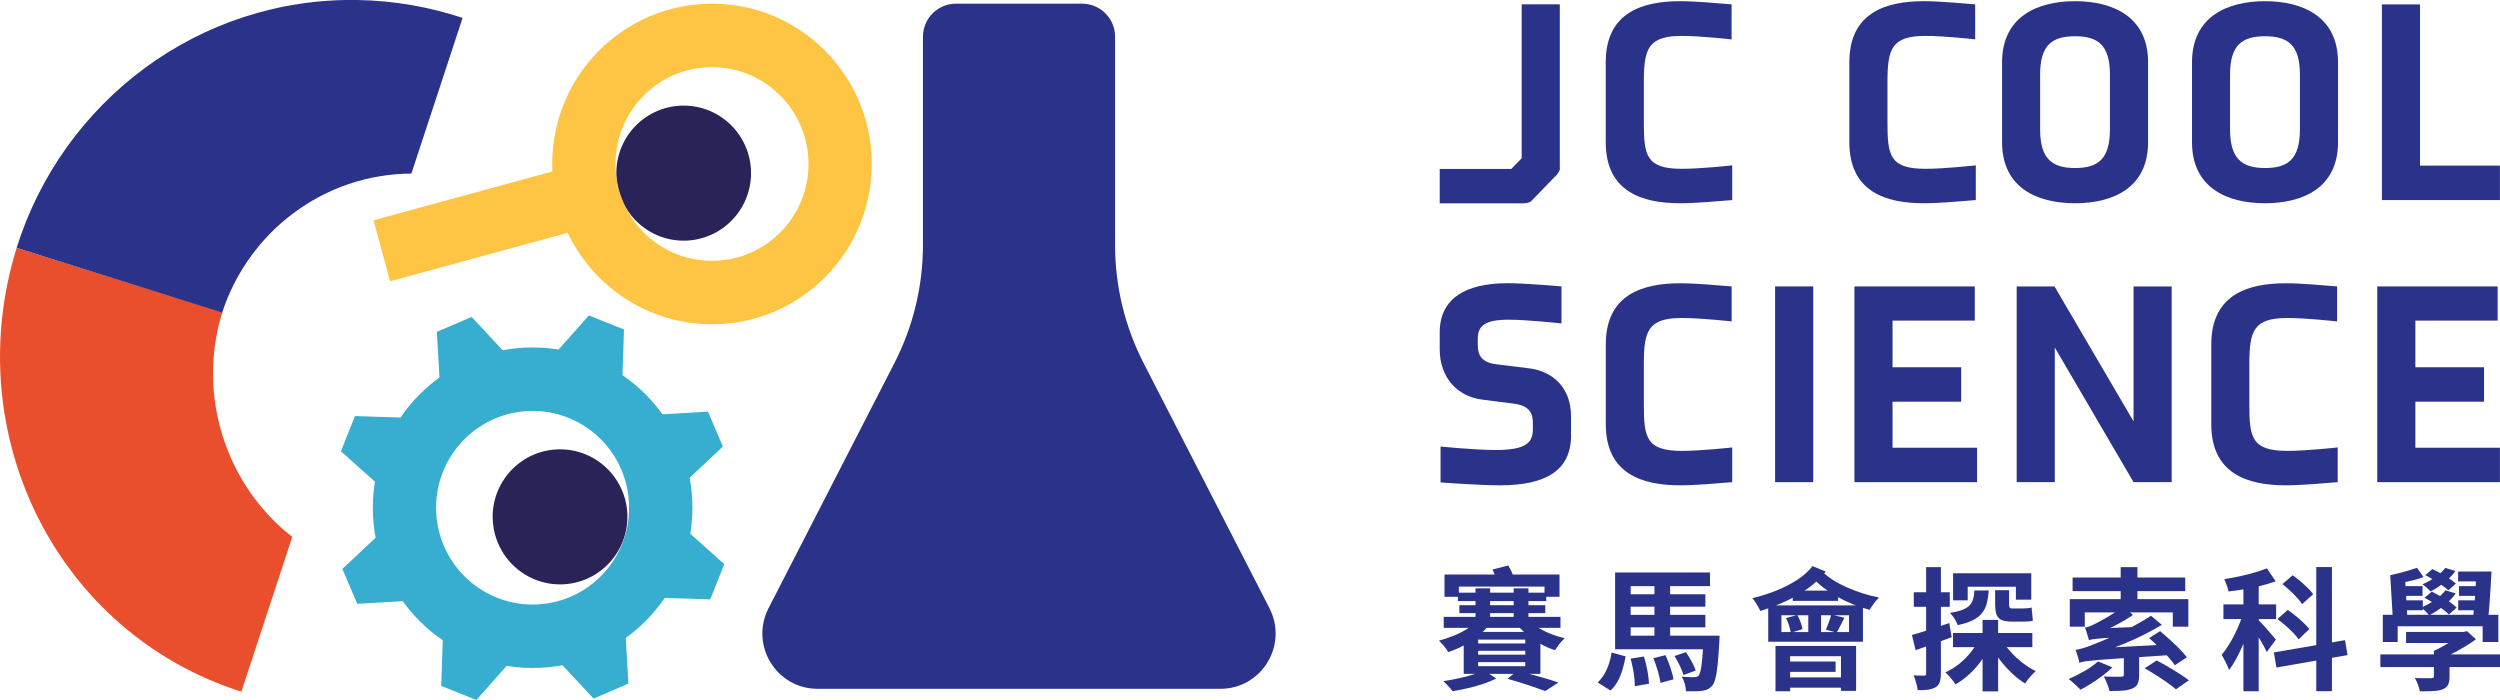 <svg width="200" height="56" viewBox="0 0 200 56" fill="none" xmlns="http://www.w3.org/2000/svg">
<g clip-path="url(#clip0_43_19)">
<path d="M158.064 16.006C156.932 16.097 155.155 16.26 153.906 16.26C150.884 16.26 147.948 15.355 147.948 11.374V4.981C147.948 1 150.879 0.095 153.906 0.095C155.151 0.095 156.887 0.258 158.015 0.348V3.149C158.015 3.149 155.593 2.873 154.046 2.873C151.344 2.873 150.997 3.891 150.997 6.533V9.799C150.997 12.441 151.182 13.505 154.046 13.505C155.593 13.505 158.064 13.229 158.064 13.229V16.006Z" fill="#2A3289"/>
<path d="M163.21 5.958V10.36C163.21 12.722 164.18 13.441 166.002 13.441C167.824 13.441 168.794 12.745 168.794 10.36V5.958C168.794 3.597 167.824 2.9 166.002 2.9C164.18 2.9 163.21 3.592 163.21 5.958ZM171.847 4.981V11.374C171.847 15.034 169.033 16.26 166.007 16.26C162.98 16.26 160.166 15.034 160.166 11.374V4.981C160.166 1.321 163.007 0.095 166.007 0.095C169.006 0.095 171.847 1.321 171.847 4.981Z" fill="#2A3289"/>
<path d="M178.405 5.958V10.36C178.405 12.722 179.375 13.441 181.202 13.441C183.028 13.441 183.993 12.745 183.993 10.36V5.958C183.993 3.597 183.024 2.9 181.202 2.9C179.379 2.9 178.405 3.592 178.405 5.958ZM187.042 4.981V11.374C187.042 15.034 184.223 16.26 181.202 16.26C178.18 16.26 175.361 15.034 175.361 11.374V4.981C175.361 1.321 178.202 0.095 181.202 0.095C184.201 0.095 187.042 1.321 187.042 4.981Z" fill="#2A3289"/>
<path d="M190.551 16.006V0.353H193.6V13.251H199.995V16.006H190.551Z" fill="#2A3289"/>
<path d="M124.788 13.554C124.743 13.762 124.535 13.993 124.418 14.111L122.456 16.129C122.271 16.246 121.969 16.269 121.784 16.269H115.177V13.514H120.905L121.735 12.659V0.348H124.784V13.55L124.788 13.554Z" fill="#2A3289"/>
<path d="M138.576 16.006C137.444 16.097 135.667 16.26 134.417 16.26C131.391 16.26 128.459 15.355 128.459 11.374V4.981C128.459 0.995 131.391 0.095 134.417 0.095C135.662 0.095 137.399 0.258 138.526 0.348V3.153C138.526 3.153 136.1 2.873 134.557 2.873C131.855 2.873 131.508 3.891 131.508 6.533V9.799C131.508 12.441 131.693 13.505 134.557 13.505C136.104 13.505 138.576 13.229 138.576 13.229V16.006Z" fill="#2A3289"/>
<path d="M122.19 49.531C122.402 49.757 122.664 49.969 122.979 50.164C123.295 50.363 123.642 50.539 124.021 50.693C124.4 50.847 124.788 50.969 125.18 51.051C125.054 51.164 124.914 51.318 124.756 51.512C124.603 51.707 124.481 51.874 124.4 52.014C123.999 51.888 123.606 51.716 123.214 51.494C122.826 51.277 122.465 51.028 122.136 50.748C121.807 50.467 121.518 50.177 121.284 49.874L122.19 49.526V49.531ZM121.094 47.065H122.276V49.897H121.094V47.065ZM120.598 54.308L121.387 53.643C121.775 53.752 122.172 53.86 122.574 53.973C122.975 54.086 123.363 54.195 123.728 54.299C124.093 54.407 124.405 54.507 124.666 54.607L123.624 55.281C123.277 55.154 122.835 55 122.289 54.819C121.744 54.638 121.18 54.466 120.598 54.303M119.398 45.563L120.661 45.237C120.751 45.386 120.842 45.558 120.932 45.748C121.018 45.943 121.076 46.11 121.103 46.25L119.777 46.621C119.755 46.481 119.71 46.309 119.633 46.11C119.561 45.907 119.48 45.726 119.398 45.563ZM118.248 53.295H122.023V52.969H118.248V53.295ZM118.248 52.372H122.023V52.064H118.248V52.372ZM118.248 51.476H122.023V51.168H118.248V51.476ZM118.041 47.065H119.209V49.897H118.041V47.065ZM117.098 50.557H123.232V53.91H117.098V50.557ZM116.751 48.417H123.624V49.051H116.751V48.417ZM116.638 47.413H123.701V48.087H116.638V47.413ZM115.56 45.965H124.761V47.743H123.561V46.929H116.71V47.743H115.56V45.965ZM115.497 49.349H124.838V50.227H115.497V49.349ZM118.744 53.634L119.692 54.281C119.412 54.43 119.074 54.57 118.681 54.702C118.289 54.833 117.878 54.95 117.45 55.05C117.021 55.15 116.607 55.231 116.205 55.294C116.119 55.181 116.007 55.045 115.862 54.887C115.718 54.729 115.587 54.597 115.474 54.489C115.862 54.435 116.264 54.358 116.688 54.267C117.107 54.177 117.5 54.073 117.86 53.96C118.221 53.846 118.514 53.738 118.74 53.634M118.239 49.594L119.155 49.965C118.911 50.282 118.609 50.585 118.257 50.87C117.905 51.155 117.527 51.408 117.112 51.63C116.701 51.851 116.286 52.028 115.862 52.163C115.786 52.028 115.673 51.874 115.524 51.693C115.375 51.512 115.24 51.367 115.114 51.254C115.524 51.146 115.925 51.01 116.322 50.847C116.719 50.68 117.085 50.494 117.418 50.282C117.752 50.069 118.023 49.843 118.235 49.594" fill="#2A3289"/>
<path d="M136.289 50.852H137.565C137.561 51.091 137.552 51.254 137.547 51.336C137.507 52.078 137.457 52.684 137.412 53.159C137.362 53.634 137.304 54.009 137.232 54.281C137.159 54.552 137.078 54.742 136.979 54.855C136.857 54.991 136.736 55.086 136.609 55.145C136.483 55.204 136.334 55.245 136.167 55.267C136.027 55.29 135.843 55.303 135.612 55.303C135.387 55.303 135.139 55.303 134.882 55.299C134.877 55.118 134.841 54.914 134.778 54.697C134.715 54.48 134.634 54.29 134.535 54.127C134.747 54.15 134.94 54.163 135.125 54.168C135.306 54.177 135.446 54.177 135.536 54.168C135.622 54.168 135.685 54.163 135.734 54.15C135.784 54.136 135.833 54.104 135.883 54.055C135.946 53.982 136 53.842 136.05 53.625C136.1 53.412 136.145 53.096 136.181 52.675C136.217 52.254 136.257 51.707 136.289 51.032V50.852ZM133.962 52.48L134.868 52.173C135.031 52.399 135.184 52.648 135.337 52.928C135.486 53.209 135.594 53.444 135.658 53.643L134.688 54C134.625 53.806 134.526 53.557 134.39 53.267C134.25 52.973 134.111 52.711 133.962 52.48ZM132.356 46.377H133.61V51.272H132.356V46.377ZM132.261 52.657L133.24 52.412C133.38 52.72 133.511 53.059 133.637 53.421C133.759 53.783 133.84 54.091 133.885 54.344L132.843 54.629C132.807 54.367 132.735 54.055 132.627 53.684C132.518 53.313 132.397 52.969 132.266 52.652M130.448 52.688L131.513 52.521C131.625 52.865 131.72 53.24 131.792 53.647C131.865 54.05 131.91 54.403 131.923 54.697L130.787 54.896C130.787 54.693 130.773 54.466 130.746 54.213C130.719 53.964 130.678 53.702 130.624 53.435C130.57 53.168 130.511 52.919 130.448 52.684M129.871 49.191H136.429V50.187H129.871V49.191ZM129.871 47.54H136.429V48.535H129.871V47.54ZM129.208 50.852H136.533V51.942H129.208V50.852ZM129.208 45.798H136.799V46.888H130.453V51.381H129.208V45.798ZM128.933 52.204L130.051 52.512C129.988 52.856 129.907 53.2 129.808 53.539C129.709 53.878 129.582 54.19 129.429 54.48C129.276 54.769 129.077 55.023 128.838 55.24L127.814 54.597C128.117 54.312 128.36 53.964 128.545 53.543C128.73 53.123 128.861 52.679 128.928 52.204" fill="#2A3289"/>
<path d="M146.496 49.169L147.551 49.422C147.429 49.648 147.321 49.865 147.217 50.078C147.113 50.291 147.019 50.467 146.929 50.616L146.072 50.372C146.144 50.2 146.22 50.001 146.311 49.77C146.401 49.539 146.459 49.336 146.496 49.169ZM145.833 45.775C146.072 46.002 146.356 46.219 146.685 46.427C147.014 46.635 147.38 46.825 147.781 47.002C148.182 47.178 148.597 47.336 149.03 47.472C149.463 47.608 149.892 47.721 150.32 47.802C150.194 47.92 150.059 48.078 149.914 48.273C149.77 48.467 149.657 48.635 149.572 48.784C149.134 48.671 148.701 48.526 148.268 48.354C147.835 48.182 147.42 47.983 147.014 47.757C146.613 47.531 146.234 47.282 145.882 47.015C145.53 46.748 145.224 46.463 144.953 46.169L145.828 45.766L145.833 45.775ZM144.664 48.707H145.688V50.938H144.664V48.707ZM143.42 47.246H147.046V48.069H143.42V47.246ZM142.883 49.444L143.789 49.2C143.889 49.377 143.974 49.571 144.051 49.784C144.128 49.996 144.177 50.177 144.2 50.331L143.262 50.616C143.239 50.453 143.194 50.263 143.126 50.046C143.054 49.829 142.973 49.626 142.883 49.444ZM142.82 54.19H147.628V55.014H142.82V54.19ZM142.82 52.924H146.847V53.747H142.82V52.924ZM142.513 50.566H147.921V49.223H142.513V50.566ZM142.04 51.675H148.489V55.267H147.276V52.498H143.208V55.299H142.04V51.675ZM141.458 48.431H149.035V51.34H141.458V48.431ZM144.998 45.291L146.063 45.726C145.67 46.219 145.192 46.667 144.633 47.069C144.074 47.472 143.469 47.82 142.815 48.119C142.161 48.413 141.498 48.666 140.822 48.879C140.786 48.788 140.732 48.675 140.659 48.549C140.587 48.422 140.506 48.295 140.425 48.164C140.339 48.033 140.262 47.929 140.19 47.852C140.84 47.698 141.467 47.499 142.085 47.255C142.698 47.011 143.257 46.725 143.767 46.395C144.272 46.065 144.682 45.699 144.998 45.296" fill="#2A3289"/>
<path d="M159.607 47.214H160.725V48.336C160.725 48.463 160.739 48.553 160.77 48.599C160.797 48.648 160.856 48.675 160.937 48.675H161.866C161.975 48.675 162.087 48.671 162.214 48.657C162.34 48.648 162.448 48.63 162.529 48.599C162.543 48.748 162.561 48.929 162.579 49.137C162.597 49.349 162.61 49.521 162.629 49.657C162.543 49.684 162.435 49.702 162.299 49.716C162.169 49.725 162.029 49.73 161.889 49.73H160.96C160.594 49.73 160.315 49.684 160.121 49.598C159.927 49.512 159.796 49.363 159.719 49.16C159.647 48.956 159.611 48.675 159.611 48.322V47.21L159.607 47.214ZM160.152 51.191C160.342 51.521 160.581 51.847 160.87 52.163C161.158 52.48 161.474 52.774 161.817 53.037C162.159 53.299 162.507 53.516 162.859 53.688C162.768 53.765 162.669 53.86 162.561 53.978C162.453 54.095 162.349 54.213 162.254 54.335C162.159 54.457 162.078 54.575 162.006 54.679C161.641 54.453 161.284 54.177 160.937 53.842C160.59 53.512 160.265 53.15 159.968 52.761C159.67 52.372 159.413 51.969 159.205 51.562L160.152 51.191ZM158.605 49.594H159.85V55.312H158.605V49.594ZM156.242 50.639H162.588V51.77H156.242V50.639ZM156.242 45.861H162.502V47.974H161.271V46.938H157.415V48.028H156.247V45.861H156.242ZM157.951 47.237H159.102C159.075 47.603 159.025 47.933 158.953 48.232C158.881 48.526 158.759 48.788 158.583 49.019C158.407 49.245 158.163 49.444 157.848 49.607C157.532 49.77 157.117 49.906 156.616 50.01C156.58 49.91 156.531 49.797 156.463 49.675C156.395 49.553 156.323 49.431 156.238 49.318C156.152 49.2 156.075 49.11 155.994 49.037C156.413 48.965 156.752 48.883 157 48.784C157.248 48.684 157.442 48.567 157.573 48.427C157.703 48.286 157.798 48.114 157.852 47.92C157.906 47.725 157.938 47.499 157.951 47.246M158.339 51.082L159.318 51.399C159.12 51.869 158.876 52.317 158.583 52.743C158.294 53.163 157.965 53.548 157.6 53.887C157.234 54.231 156.846 54.516 156.441 54.751C156.35 54.602 156.224 54.435 156.066 54.245C155.908 54.055 155.764 53.905 155.629 53.792C156.017 53.616 156.382 53.39 156.734 53.109C157.081 52.833 157.392 52.516 157.672 52.168C157.947 51.82 158.172 51.458 158.344 51.087M153.103 47.382H155.981V48.544H153.103V47.382ZM154.1 45.373H155.272V53.874C155.272 54.163 155.241 54.394 155.182 54.566C155.124 54.738 155.011 54.878 154.848 54.982C154.686 55.072 154.492 55.136 154.258 55.172C154.023 55.208 153.743 55.222 153.414 55.213C153.401 55.059 153.36 54.864 153.297 54.634C153.234 54.403 153.166 54.199 153.085 54.032C153.265 54.036 153.441 54.046 153.599 54.046C153.761 54.046 153.87 54.05 153.924 54.05C153.987 54.05 154.032 54.036 154.055 54.014C154.082 53.991 154.091 53.941 154.091 53.874V45.373H154.1ZM152.954 50.797C153.342 50.693 153.798 50.553 154.325 50.381C154.853 50.209 155.39 50.028 155.94 49.847L156.138 50.978C155.647 51.159 155.151 51.34 154.655 51.517C154.158 51.693 153.689 51.856 153.252 52.014L152.954 50.797Z" fill="#2A3289"/>
<path d="M171.924 51.051L172.808 50.49C173.052 50.693 173.313 50.919 173.584 51.168C173.854 51.413 174.111 51.661 174.355 51.906C174.599 52.154 174.797 52.381 174.95 52.584L173.99 53.218C173.859 53.019 173.674 52.792 173.444 52.539C173.209 52.286 172.961 52.028 172.695 51.761C172.429 51.498 172.172 51.259 171.929 51.046M171.572 53.462L172.533 52.838C172.808 52.978 173.106 53.141 173.43 53.331C173.755 53.521 174.066 53.711 174.364 53.901C174.662 54.095 174.91 54.272 175.108 54.426L174.075 55.145C173.9 54.991 173.669 54.81 173.385 54.611C173.101 54.407 172.799 54.208 172.479 54.009C172.159 53.806 171.861 53.625 171.577 53.467M169.655 45.373H170.995V48.427H169.655V45.373ZM169.908 52.1H171.13V54.023C171.13 54.308 171.09 54.53 171.013 54.702C170.936 54.873 170.783 55 170.557 55.091C170.332 55.181 170.075 55.24 169.777 55.254C169.484 55.272 169.141 55.281 168.753 55.281C168.717 55.104 168.659 54.905 168.568 54.688C168.483 54.471 168.393 54.281 168.302 54.118C168.492 54.127 168.681 54.132 168.871 54.136C169.06 54.141 169.227 54.141 169.376 54.141H169.682C169.773 54.136 169.836 54.118 169.863 54.1C169.89 54.077 169.908 54.041 169.908 53.982V52.1ZM167.116 51.222L167.107 50.566L167.612 50.291L171.248 50.141C171.211 50.254 171.184 50.386 171.157 50.53C171.135 50.68 171.112 50.797 171.099 50.888C170.44 50.924 169.885 50.956 169.443 50.978C169.001 51.005 168.636 51.023 168.352 51.046C168.068 51.069 167.847 51.087 167.689 51.105C167.531 51.123 167.409 51.141 167.319 51.159C167.233 51.177 167.166 51.195 167.116 51.218M167.116 51.222C167.103 51.146 167.076 51.046 167.035 50.928C166.999 50.811 166.958 50.68 166.918 50.548C166.877 50.413 166.841 50.304 166.805 50.209C166.918 50.187 167.04 50.155 167.17 50.105C167.301 50.055 167.445 49.987 167.608 49.906C167.693 49.861 167.815 49.797 167.982 49.711C168.145 49.626 168.338 49.517 168.555 49.39C168.771 49.264 168.988 49.128 169.209 48.978C169.43 48.829 169.628 48.675 169.809 48.513L170.639 49.191C170.206 49.494 169.719 49.779 169.191 50.051C168.659 50.322 168.126 50.557 167.585 50.752V50.784C167.432 50.883 167.31 50.965 167.233 51.032C167.152 51.1 167.112 51.164 167.112 51.227M166.345 53.019L166.336 52.258L166.99 51.901L173.282 51.562C173.295 51.697 173.313 51.847 173.34 52.01C173.363 52.177 173.39 52.313 173.417 52.417C172.425 52.48 171.572 52.539 170.855 52.589C170.138 52.639 169.534 52.679 169.042 52.711C168.55 52.743 168.145 52.774 167.824 52.801C167.504 52.829 167.251 52.856 167.067 52.878C166.882 52.896 166.733 52.919 166.625 52.942C166.516 52.964 166.422 52.991 166.345 53.028M166.345 53.019C166.34 52.942 166.318 52.842 166.282 52.72C166.246 52.598 166.21 52.467 166.165 52.335C166.119 52.2 166.083 52.082 166.047 51.987C166.25 51.96 166.462 51.91 166.683 51.842C166.904 51.774 167.17 51.679 167.477 51.553C167.648 51.489 167.91 51.385 168.262 51.236C168.618 51.087 169.015 50.91 169.457 50.702C169.899 50.494 170.35 50.268 170.806 50.019C171.261 49.775 171.69 49.521 172.082 49.259L172.948 49.987C172.019 50.544 171.045 51.037 170.016 51.462C168.992 51.888 167.978 52.249 166.981 52.544V52.598C166.846 52.648 166.737 52.693 166.661 52.738C166.579 52.779 166.507 52.824 166.44 52.874C166.372 52.924 166.34 52.973 166.34 53.023M165.808 46.201H174.82V47.291H165.808V46.201ZM165.578 47.933H175.068V50.132H173.823V48.992H166.782V50.132H165.583V47.933H165.578ZM167.842 52.914L168.992 53.39C168.762 53.611 168.501 53.828 168.208 54.05C167.919 54.272 167.617 54.48 167.31 54.674C167.003 54.869 166.715 55.036 166.44 55.177C166.363 55.091 166.268 54.996 166.151 54.892C166.034 54.783 165.921 54.679 165.804 54.575C165.686 54.466 165.583 54.385 165.493 54.322C165.907 54.145 166.331 53.932 166.764 53.679C167.197 53.43 167.558 53.172 167.842 52.914Z" fill="#2A3289"/>
<path d="M185.301 45.364H186.555V55.294H185.301V45.364ZM182.595 46.725L183.416 46.02C183.614 46.16 183.817 46.318 184.025 46.495C184.232 46.671 184.426 46.852 184.616 47.033C184.801 47.214 184.949 47.386 185.053 47.54L184.165 48.332C184.075 48.178 183.939 48.006 183.763 47.816C183.587 47.626 183.398 47.436 183.195 47.246C182.992 47.056 182.794 46.884 182.595 46.725ZM182.203 49.521L183.015 48.793C183.218 48.933 183.434 49.092 183.655 49.273C183.881 49.453 184.088 49.635 184.282 49.82C184.476 50.01 184.629 50.173 184.751 50.322L183.885 51.146C183.781 50.983 183.633 50.806 183.443 50.612C183.254 50.417 183.051 50.227 182.83 50.037C182.613 49.847 182.401 49.675 182.198 49.521M181.91 52.195L187.601 51.213L187.804 52.408L182.113 53.403L181.91 52.195ZM180.665 49.594C180.737 49.657 180.836 49.761 180.967 49.901C181.098 50.042 181.238 50.2 181.386 50.372C181.535 50.544 181.675 50.702 181.801 50.847C181.928 50.992 182.013 51.1 182.067 51.168L181.341 52.163C181.278 52.023 181.192 51.856 181.093 51.67C180.994 51.485 180.881 51.29 180.764 51.096C180.647 50.897 180.529 50.711 180.417 50.535C180.304 50.358 180.205 50.214 180.119 50.1L180.669 49.594H180.665ZM179.474 46.368H180.696V55.303H179.474V46.368ZM181.35 45.468L182.054 46.504C181.689 46.639 181.292 46.757 180.868 46.861C180.444 46.97 180.011 47.056 179.564 47.133C179.122 47.21 178.694 47.268 178.279 47.318C178.261 47.178 178.211 47.015 178.144 46.825C178.071 46.639 178.008 46.477 177.945 46.332C178.351 46.269 178.762 46.192 179.167 46.106C179.578 46.015 179.97 45.916 180.349 45.807C180.728 45.699 181.062 45.585 181.35 45.463M177.873 48.354H182.09V49.526H177.873V48.354ZM179.537 48.834L180.277 49.15C180.178 49.531 180.056 49.924 179.916 50.336C179.776 50.748 179.623 51.15 179.452 51.548C179.28 51.946 179.104 52.322 178.915 52.675C178.725 53.028 178.527 53.335 178.324 53.593C178.261 53.408 178.171 53.204 178.053 52.973C177.936 52.747 177.832 52.548 177.733 52.385C177.914 52.173 178.099 51.924 178.274 51.639C178.455 51.354 178.626 51.046 178.784 50.725C178.946 50.399 179.091 50.078 179.217 49.752C179.343 49.426 179.452 49.123 179.533 48.834" fill="#2A3289"/>
<path d="M198.115 45.721H199.319C199.296 46.16 199.274 46.612 199.242 47.092C199.215 47.567 199.184 48.028 199.148 48.472C199.111 48.915 199.075 49.304 199.03 49.635H197.808C197.858 49.291 197.903 48.897 197.943 48.449C197.984 48.006 198.02 47.544 198.047 47.069C198.074 46.594 198.097 46.142 198.11 45.721M196.721 46.888H198.494V47.671H196.721V46.888ZM196.658 48.028H198.43V48.82H196.658V48.028ZM196.649 45.721H198.597V46.513H196.649V45.721ZM196.798 50.553H197.095L197.357 50.49L198.074 51.146C197.813 51.336 197.528 51.526 197.222 51.711C196.911 51.897 196.595 52.073 196.266 52.245C195.941 52.412 195.612 52.571 195.282 52.711C195.224 52.602 195.138 52.489 195.021 52.367C194.899 52.245 194.8 52.145 194.723 52.064C194.971 51.951 195.224 51.82 195.494 51.67C195.76 51.517 196.008 51.363 196.243 51.204C196.473 51.046 196.662 50.901 196.802 50.766V50.553H196.798ZM194.024 46.011L194.592 45.527C194.813 45.626 195.039 45.744 195.278 45.88C195.517 46.015 195.742 46.155 195.954 46.296C196.166 46.436 196.338 46.567 196.469 46.689L195.869 47.228C195.742 47.105 195.576 46.974 195.368 46.825C195.161 46.676 194.94 46.531 194.705 46.391C194.471 46.25 194.245 46.124 194.024 46.011ZM193.961 47.816L194.552 47.332C194.777 47.445 195.016 47.576 195.269 47.716C195.521 47.861 195.76 48.01 195.986 48.164C196.211 48.318 196.392 48.467 196.532 48.608L195.909 49.16C195.783 49.019 195.607 48.87 195.386 48.712C195.165 48.553 194.926 48.395 194.678 48.236C194.43 48.078 194.186 47.938 193.956 47.816M195.625 45.436L196.437 45.68C196.207 46.006 195.905 46.309 195.539 46.599C195.174 46.888 194.809 47.128 194.452 47.318C194.38 47.241 194.281 47.142 194.146 47.02C194.015 46.902 193.898 46.807 193.798 46.744C194.155 46.59 194.502 46.395 194.831 46.169C195.161 45.943 195.427 45.694 195.621 45.436M195.639 47.223L196.459 47.477C196.207 47.829 195.887 48.16 195.499 48.463C195.111 48.77 194.728 49.024 194.34 49.227C194.277 49.15 194.177 49.046 194.047 48.911C193.911 48.779 193.798 48.675 193.708 48.603C194.078 48.44 194.443 48.241 194.8 47.997C195.156 47.752 195.431 47.495 195.639 47.219M194.719 52.069H195.963V54.132C195.963 54.407 195.923 54.625 195.846 54.783C195.769 54.941 195.621 55.063 195.404 55.15C195.188 55.226 194.931 55.272 194.637 55.285C194.34 55.299 193.992 55.308 193.591 55.308C193.564 55.136 193.51 54.955 193.433 54.756C193.356 54.561 193.275 54.385 193.19 54.24C193.366 54.245 193.541 54.254 193.722 54.254C193.902 54.254 194.06 54.258 194.204 54.258H194.493C194.579 54.249 194.637 54.236 194.669 54.213C194.701 54.19 194.714 54.15 194.714 54.086V52.069H194.719ZM192.486 50.553H197.113V51.44H192.486V50.553ZM191.855 48.028H193.826V48.82H191.855V48.028ZM191.832 46.888H193.803V47.671H191.832V46.888ZM191.219 46.02L192.409 46.327L192.599 49.594H191.431L191.219 46.02ZM193.361 45.427L193.88 46.164C193.55 46.291 193.176 46.4 192.761 46.49C192.346 46.581 191.976 46.653 191.656 46.703L191.223 46.015C191.435 45.974 191.67 45.92 191.931 45.852C192.188 45.785 192.445 45.717 192.698 45.64C192.951 45.563 193.172 45.49 193.361 45.422M190.619 49.182H199.865V51.358H198.611V50.1H191.814V51.358H190.623V49.182H190.619ZM190.429 52.353H200V53.367H190.429V52.353Z" fill="#2A3289"/>
<path d="M125.686 34.822C125.686 37.673 123.629 38.826 119.98 38.826C118.343 38.826 115.244 38.596 115.244 38.596V35.723C115.244 35.723 117.991 35.999 119.655 35.999C122.172 35.999 122.632 35.374 122.632 34.284V33.936C122.632 33.171 122.492 32.479 121.108 32.293L118.568 31.968C116.584 31.714 115.177 30.208 115.177 27.937V26.593C115.177 23.883 117.233 22.657 120.603 22.657C121.92 22.657 124.021 22.843 124.919 22.91V25.874C124.919 25.874 122.172 25.575 120.693 25.575C118.798 25.575 118.221 26.064 118.221 27.104V27.498C118.221 28.262 118.361 28.982 119.723 29.145L122.357 29.47C124.342 29.724 125.681 31.14 125.681 33.271V34.822H125.686Z" fill="#2A3289"/>
<path d="M138.576 38.573C137.444 38.663 135.667 38.826 134.422 38.826C131.395 38.826 128.464 37.922 128.464 33.94V27.548C128.464 23.566 131.395 22.662 134.422 22.662C135.667 22.662 137.399 22.824 138.531 22.915V25.715C138.531 25.715 136.104 25.439 134.557 25.439C131.855 25.439 131.508 26.457 131.508 29.099V32.366C131.508 35.008 131.693 36.071 134.557 36.071C136.104 36.071 138.576 35.795 138.576 35.795V38.573Z" fill="#2A3289"/>
<path d="M145.057 22.915H142.008V38.573H145.057V22.915Z" fill="#2A3289"/>
<path d="M148.354 38.573V22.915H157.983V25.647H151.403V29.38H156.896V32.135H151.403V35.818H158.168V38.573H148.354Z" fill="#2A3289"/>
<path d="M170.684 38.573L164.383 27.801V38.573H161.334V22.915H164.36L170.684 33.709V22.915H173.733V38.573H170.684Z" fill="#2A3289"/>
<path d="M187.015 38.573C185.883 38.663 184.106 38.826 182.861 38.826C179.835 38.826 176.903 37.922 176.903 33.94V27.548C176.903 23.566 179.835 22.662 182.861 22.662C184.106 22.662 185.838 22.824 186.97 22.915V25.715C186.97 25.715 184.544 25.439 182.997 25.439C180.295 25.439 179.948 26.457 179.948 29.099V32.366C179.948 35.008 180.133 36.071 182.997 36.071C184.544 36.071 187.015 35.795 187.015 35.795V38.573Z" fill="#2A3289"/>
<path d="M190.181 38.573V22.915H199.811V25.647H193.23V29.38H198.724V32.135H193.23V35.818H199.995V38.573H190.181Z" fill="#2A3289"/>
<path d="M101.561 48.662L91.489 29.05C89.987 26.131 89.207 22.892 89.207 19.608V2.941C89.207 1.479 88.025 0.294 86.569 0.294H76.475C75.018 0.294 73.836 1.479 73.836 2.941V19.603C73.836 22.888 73.052 26.127 71.554 29.045L61.483 48.657C59.972 51.602 62.101 55.104 65.402 55.104H97.637C100.938 55.104 103.067 51.602 101.556 48.657" fill="#2A3289"/>
<path d="M48.43 12.558L29.882 17.62L31.206 22.5L49.754 17.438L48.43 12.558Z" fill="#FDC543"/>
<path d="M60.076 14.12C59.927 17.101 57.397 19.395 54.425 19.246C51.452 19.096 49.166 16.554 49.314 13.577C49.463 10.596 51.993 8.302 54.966 8.456C57.938 8.605 60.225 11.143 60.076 14.124" fill="#292358"/>
<path d="M1.331 19.834C-3.306 34.736 4.546 50.639 19.308 55.335L23.381 42.952C18.154 38.903 15.695 31.692 17.784 24.982" fill="#E94F2D"/>
<path d="M28.617 0C15.871 -0.213 4.979 8.162 1.331 19.829L17.775 25.009C19.872 18.558 25.866 13.925 32.911 13.885L37.006 1.434C34.363 0.556 31.544 0.054 28.617 0Z" fill="#2A3289"/>
<path d="M56.959 20.865C52.693 20.865 49.238 17.395 49.238 13.12C49.238 8.845 52.697 5.375 56.959 5.375C61.221 5.375 64.681 8.845 64.681 13.12C64.681 17.395 61.221 20.865 56.959 20.865ZM56.959 0.294C49.901 0.294 44.177 6.035 44.177 13.116C44.177 20.196 49.901 25.942 56.959 25.942C64.018 25.942 69.741 20.2 69.741 13.116C69.741 6.031 64.018 0.294 56.959 0.294Z" fill="#FDC543"/>
<path d="M57.83 35.723L56.635 32.931L50.731 33.275L51.524 35.13L52.715 37.922L53.509 39.776L57.83 35.723Z" fill="#37AECF"/>
<path d="M35.297 54.873L38.107 56L42.039 51.571L40.172 50.824L37.358 49.693L35.495 48.947L35.297 54.873Z" fill="#37AECF"/>
<path d="M47.488 55.887L50.271 54.688L49.928 48.766L48.079 49.562L45.296 50.757L43.447 51.553L47.488 55.887Z" fill="#37AECF"/>
<path d="M37.728 25.353L34.945 26.548L35.292 32.47L37.137 31.674L39.92 30.479L41.769 29.683L37.728 25.353Z" fill="#37AECF"/>
<path d="M56.819 47.952L57.942 45.133L53.527 41.188L52.783 43.061L51.655 45.884L50.911 47.757L56.819 47.952Z" fill="#37AECF"/>
<path d="M49.919 26.362L47.109 25.236L43.176 29.665L45.043 30.411L47.858 31.542L49.725 32.289L49.919 26.362Z" fill="#37AECF"/>
<path d="M27.39 45.513L28.581 48.304L34.485 47.961L33.691 46.106L32.5 43.314L31.707 41.459L27.39 45.513Z" fill="#37AECF"/>
<path d="M28.396 33.284L27.273 36.103L31.689 40.048L32.433 38.175L33.56 35.352L34.304 33.479L28.396 33.284Z" fill="#37AECF"/>
<path d="M39.424 41.618C39.572 44.599 42.107 46.893 45.075 46.744C48.047 46.594 50.334 44.052 50.185 41.075C50.032 38.093 47.501 35.8 44.529 35.953C41.557 36.103 39.27 38.641 39.419 41.622" fill="#292358"/>
<path d="M34.886 40.618C34.886 36.338 38.346 32.873 42.608 32.873C46.87 32.873 50.329 36.343 50.329 40.618C50.329 44.893 46.87 48.363 42.608 48.363C38.346 48.363 34.886 44.893 34.886 40.618ZM29.826 40.618C29.826 47.698 35.549 53.439 42.608 53.439C49.666 53.439 55.394 47.698 55.394 40.618C55.394 33.538 49.671 27.796 42.608 27.796C35.545 27.796 29.826 33.538 29.826 40.618Z" fill="#37AECF"/>
</g>
<defs>
<clipPath id="clip0_43_19">
<rect width="200" height="56" fill="white"/>
</clipPath>
</defs>
</svg>

